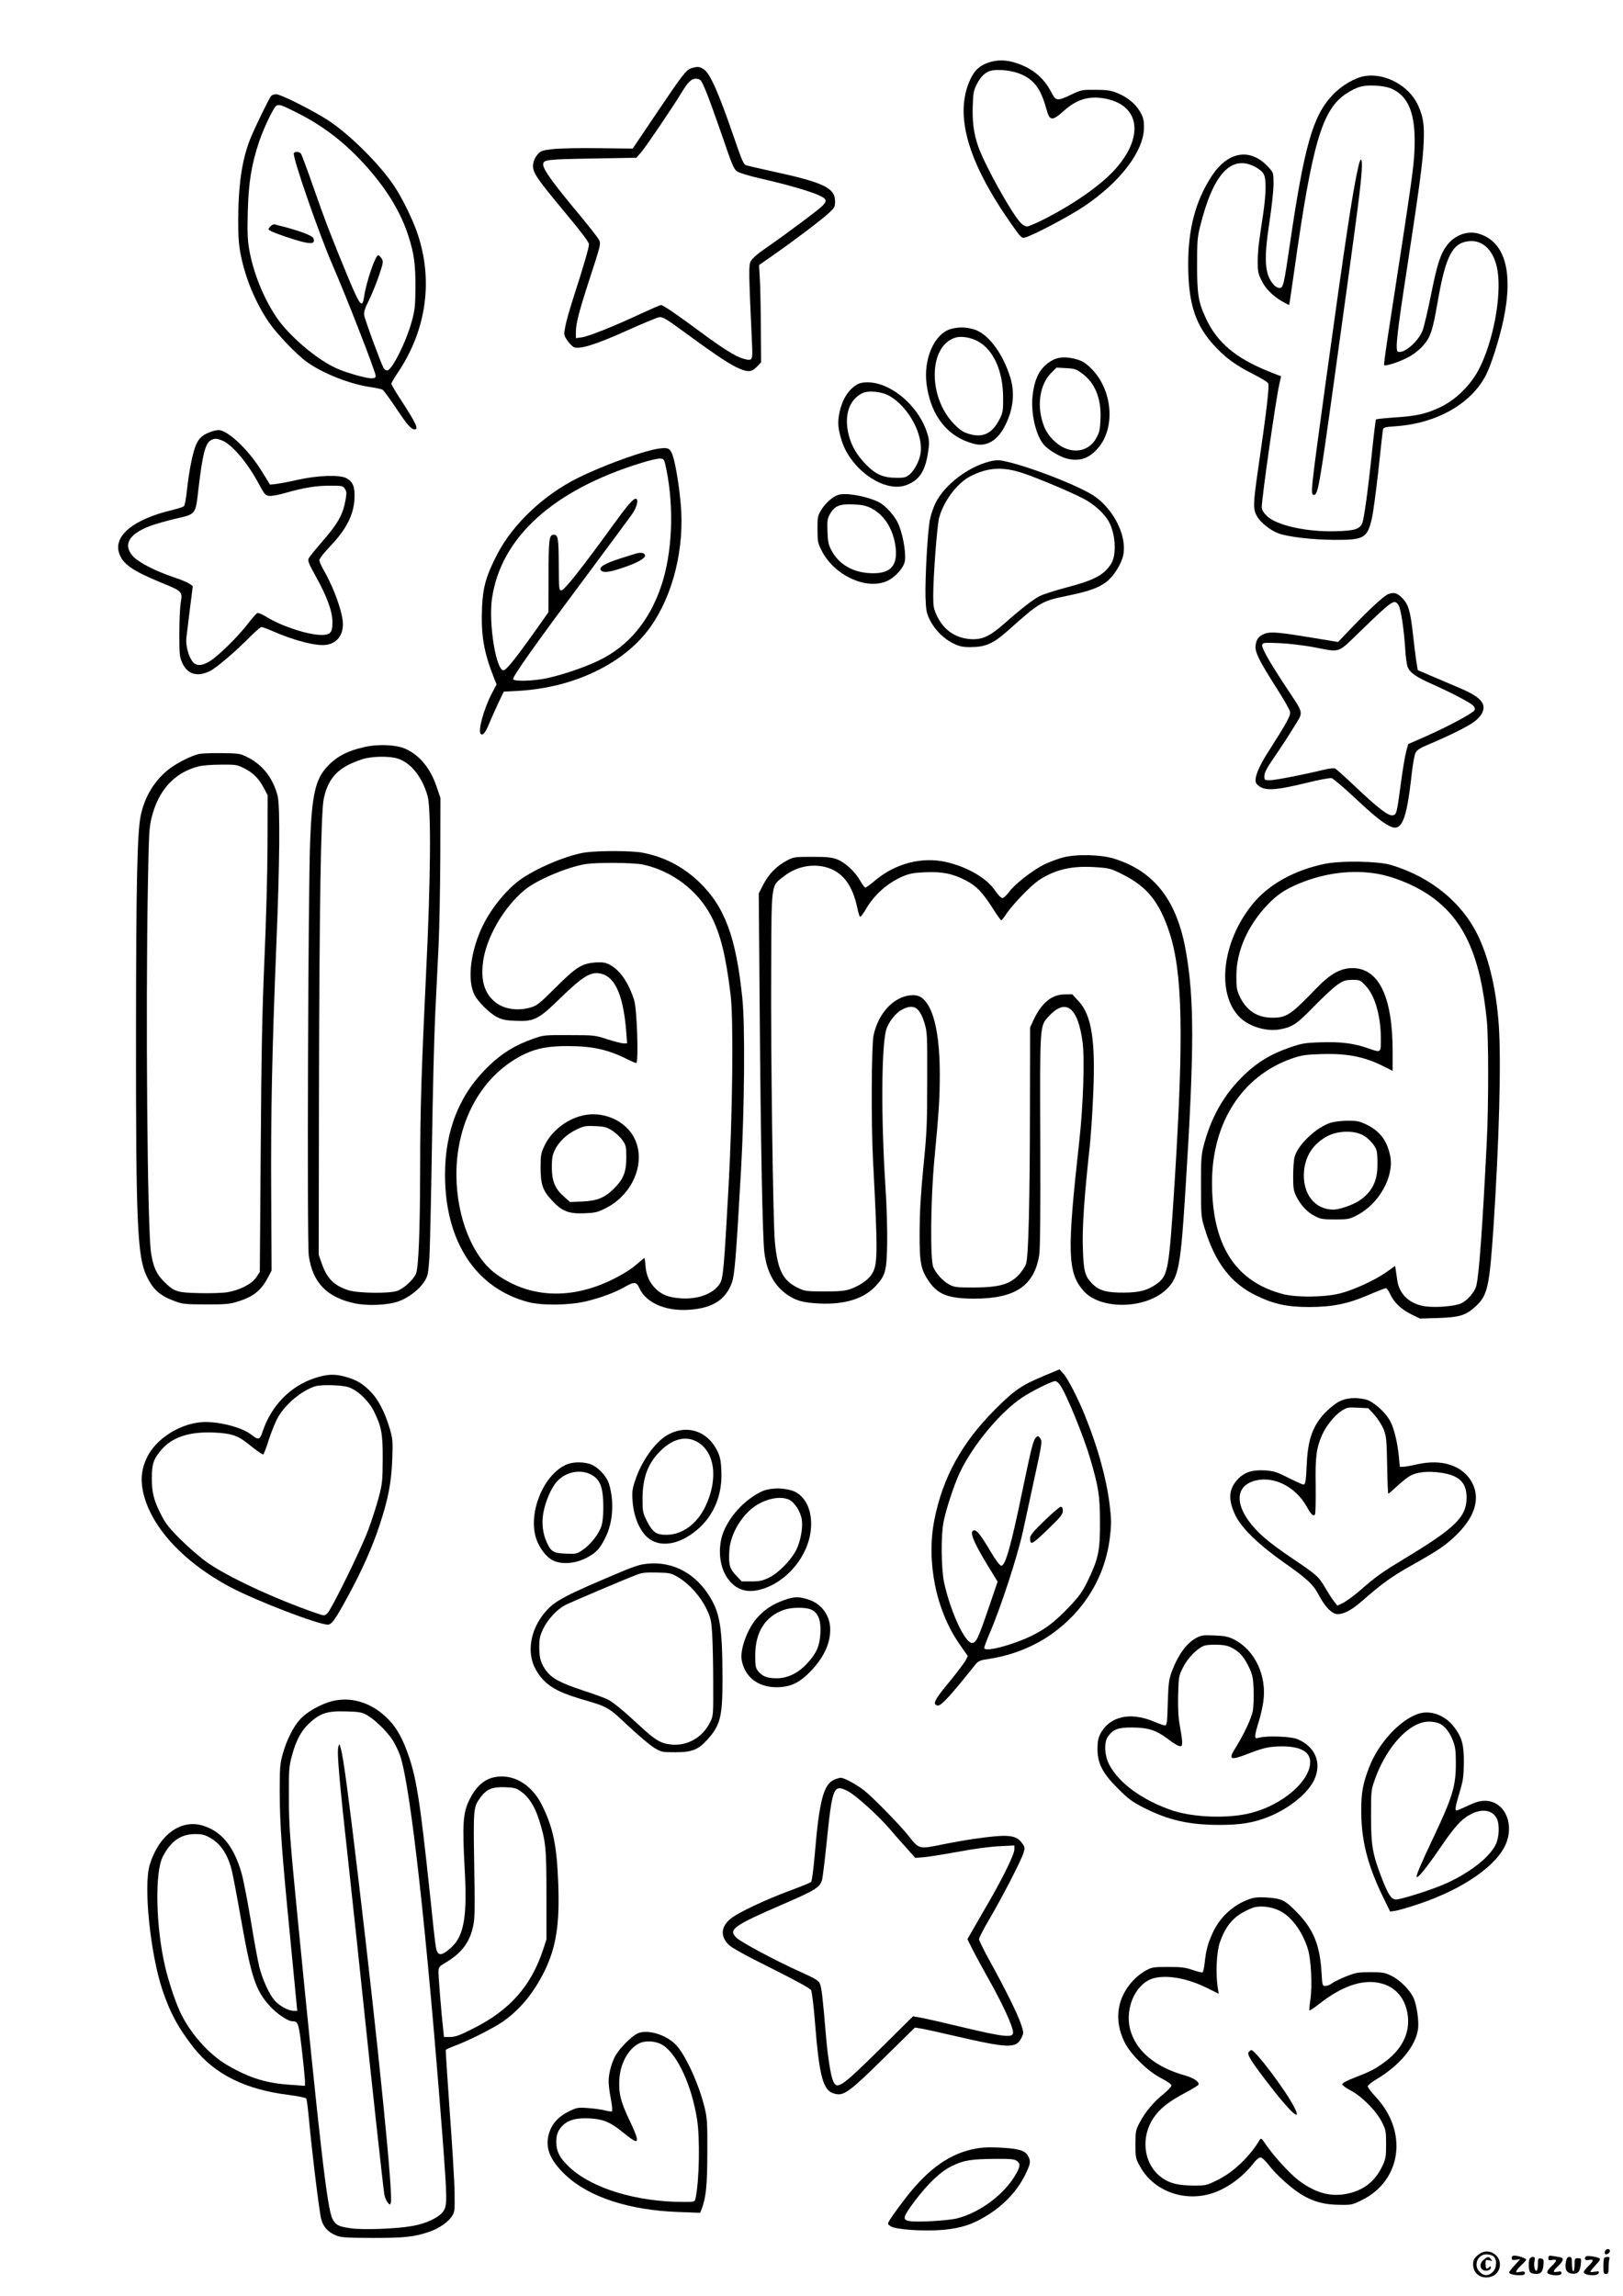 <?xml version="1.0" standalone="no"?>
<!DOCTYPE svg PUBLIC "-//W3C//DTD SVG 20010904//EN"
 "http://www.w3.org/TR/2001/REC-SVG-20010904/DTD/svg10.dtd">
<svg version="1.0" xmlns="http://www.w3.org/2000/svg"
 width="1240pt" height="1754pt" viewBox="0 0 1240 1754"
 preserveAspectRatio="xMidYMid meet">

<g transform="translate(0,1754) scale(0.1,-0.1)"
fill="#000000" stroke="none">
<path d="M7544 17059 c-64 -24 -100 -59 -131 -126 -124 -268 -21 -628 315
-1106 69 -99 78 -108 101 -102 58 14 334 159 449 236 281 187 462 425 462 606
0 57 -5 76 -30 120 -35 61 -100 114 -178 144 -45 18 -79 23 -162 23 -101 1
-108 0 -184 -36 -103 -50 -120 -49 -147 5 -59 117 -140 188 -264 232 -85 30
-161 31 -231 4z m259 -87 c100 -44 150 -113 191 -263 26 -95 43 -97 136 -14
94 84 186 113 301 94 281 -45 317 -297 79 -553 -106 -114 -300 -250 -512 -360
-70 -36 -138 -66 -151 -66 -13 0 -35 12 -49 28 -70 72 -280 452 -326 588 -33
96 -44 185 -40 307 3 97 8 119 30 162 32 62 67 95 110 105 55 14 167 1 231
-28z"/>
<path d="M5283 17019 c-40 -12 -63 -41 -282 -366 l-167 -248 -260 3 c-142 2
-299 -1 -349 -7 -81 -9 -93 -13 -117 -40 -34 -37 -45 -91 -27 -132 18 -45 74
-118 257 -338 106 -127 162 -202 162 -217 0 -25 -42 -170 -120 -411 -27 -84
-55 -182 -61 -217 -12 -63 -12 -66 15 -106 15 -22 38 -46 51 -52 42 -19 171
21 405 127 118 53 229 99 246 102 27 4 52 -11 205 -123 242 -177 344 -244 411
-271 67 -28 94 -24 134 19 l29 30 -2 271 c-1 150 -4 317 -8 372 l-6 100 113
79 c162 113 366 268 421 319 43 40 47 47 47 89 0 103 -88 145 -492 232 -90 20
-174 39 -187 43 -20 7 -33 37 -95 218 -119 345 -182 487 -231 517 -33 20 -44
21 -92 7z m108 -169 c20 -47 76 -202 125 -344 80 -234 91 -261 119 -277 16
-10 90 -33 165 -50 293 -67 483 -128 504 -161 8 -14 4 -24 -19 -49 -30 -31
-263 -205 -442 -330 -59 -40 -98 -76 -108 -96 -15 -32 -15 -77 10 -616 7 -145
6 -146 -66 -127 -57 15 -152 75 -327 204 -178 132 -286 206 -302 206 -6 0 -75
-30 -153 -66 -202 -95 -399 -173 -452 -181 l-45 -6 0 50 c0 61 25 157 100 388
92 282 92 282 75 315 -8 16 -72 97 -142 182 -207 248 -283 353 -283 391 0 37
23 40 371 46 l341 6 35 40 c37 42 244 348 306 451 55 91 81 116 120 112 30 -3
34 -8 68 -88z"/>
<path d="M10428 16959 c-76 -12 -180 -73 -248 -146 -150 -159 -215 -389 -325
-1138 -46 -313 -51 -335 -79 -335 -12 0 -32 10 -43 23 -71 78 -79 190 -34 483
17 111 31 240 31 288 0 85 0 86 -37 127 -140 155 -316 125 -443 -78 -118 -186
-172 -395 -172 -663 1 -308 56 -472 216 -638 78 -82 156 -137 283 -201 56 -28
107 -59 112 -69 10 -20 -10 -198 -74 -636 -42 -290 -43 -325 -10 -382 28 -48
104 -107 164 -129 77 -27 261 -48 426 -49 226 -1 251 13 286 162 10 42 32 207
50 367 17 159 32 299 35 311 3 19 13 22 98 28 315 22 579 173 691 395 40 80
99 268 130 411 80 371 14 605 -188 665 -84 25 -182 -10 -241 -88 -50 -65 -75
-141 -121 -370 -25 -125 -55 -252 -66 -281 -32 -86 -149 -185 -190 -161 -19
13 -6 139 70 630 97 637 122 820 128 966 6 139 -3 198 -45 289 -68 145 -249
244 -404 219z m203 -96 c135 -60 187 -199 176 -468 -6 -136 -21 -245 -192
-1349 -25 -159 -43 -292 -40 -295 10 -10 112 22 178 57 42 21 86 55 117 89 59
65 75 112 115 343 61 348 113 447 241 458 108 9 190 -76 215 -222 33 -199 -33
-548 -144 -761 -62 -117 -174 -228 -288 -283 -110 -53 -184 -70 -354 -81 -75
-5 -139 -12 -142 -15 -3 -3 -16 -108 -29 -233 -33 -317 -63 -532 -77 -562 -21
-44 -60 -55 -199 -59 -224 -7 -458 45 -530 118 -25 24 -38 47 -38 64 0 73 107
821 134 940 8 34 14 61 13 62 -1 0 -45 17 -97 38 -250 101 -392 221 -476 403
-58 123 -68 183 -68 408 0 177 2 211 23 295 99 400 236 550 418 457 32 -17 59
-39 68 -57 21 -40 19 -147 -5 -310 -11 -74 -25 -166 -30 -205 -6 -38 -11 -108
-11 -154 0 -74 3 -91 31 -147 31 -64 97 -127 177 -168 l32 -16 6 32 c3 18 19
130 36 248 134 953 211 1213 392 1333 82 54 130 68 223 63 51 -2 97 -11 125
-23z"/>
<path d="M10376 16259 c-44 -198 -97 -552 -246 -1629 -118 -859 -119 -870 -91
-870 30 0 42 66 150 845 170 1226 197 1429 211 1583 13 141 0 179 -24 71z"/>
<path d="M2072 16808 c-18 -22 -130 -253 -160 -329 -64 -161 -92 -354 -92
-632 0 -120 5 -183 20 -257 37 -181 111 -359 213 -510 63 -92 211 -247 293
-306 125 -89 332 -170 492 -192 39 -6 77 -14 85 -19 8 -4 56 -70 106 -145 85
-127 112 -158 140 -158 31 0 9 48 -100 216 -44 66 -79 126 -79 133 0 6 22 44
49 84 222 329 274 716 145 1079 -36 102 -114 260 -171 345 -108 164 -341 396
-503 502 -114 75 -365 201 -400 201 -15 0 -32 -6 -38 -12z m183 -122 c214
-105 389 -241 553 -427 151 -172 255 -343 311 -518 44 -134 56 -219 55 -396
-1 -141 -4 -172 -28 -260 -43 -157 -152 -375 -188 -375 -9 0 -22 8 -27 18 -24
45 -144 371 -148 403 -4 27 4 53 37 118 22 46 57 130 76 188 33 98 34 106 19
129 -8 13 -20 24 -26 24 -21 0 -91 -205 -107 -315 -14 -95 -31 -74 -125 152
-123 297 -169 416 -264 687 -46 132 -88 245 -94 253 -13 15 -45 17 -54 3 -14
-22 194 -622 298 -860 103 -236 327 -811 327 -840 0 -16 -7 -20 -33 -20 -40 0
-189 42 -263 75 -152 67 -366 249 -462 392 -99 146 -178 344 -208 517 -13 71
-15 135 -11 291 6 221 28 358 88 537 36 105 112 263 131 271 24 10 34 7 143
-47z"/>
<path d="M2065 15810 c-16 -18 -17 -23 -5 -30 26 -17 183 -71 253 -88 73 -17
94 -11 82 27 -6 20 -99 56 -235 91 -25 6 -52 13 -61 16 -9 2 -24 -5 -34 -16z"/>
<path d="M7268 15028 c-129 -34 -216 -231 -188 -428 33 -240 163 -400 364
-451 94 -24 178 26 235 140 63 124 76 249 40 367 -58 187 -171 337 -278 368
-60 18 -117 19 -173 4z m203 -95 c119 -64 192 -227 193 -428 1 -97 -2 -116
-23 -159 -57 -116 -128 -153 -236 -121 -44 12 -68 28 -113 73 -203 203 -200
597 5 662 45 15 120 3 174 -27z"/>
<path d="M8028 14781 c-82 -52 -121 -124 -138 -256 -17 -134 22 -308 85 -382
36 -42 128 -96 184 -108 94 -20 162 4 229 81 136 154 113 444 -48 606 -43 43
-69 60 -110 72 -85 25 -148 21 -202 -13z m237 -92 c100 -71 150 -193 143 -348
-3 -82 -8 -104 -32 -147 -62 -114 -202 -128 -312 -31 -60 52 -92 110 -110 198
-27 127 4 257 78 331 l40 40 72 -4 c63 -3 78 -7 121 -39z"/>
<path d="M6545 14601 c-65 -40 -110 -113 -131 -210 -16 -78 -12 -125 17 -218
72 -225 330 -401 495 -338 97 37 142 104 164 247 10 60 10 88 1 125 -43 171
-194 337 -358 394 -72 25 -149 25 -188 0z m252 -86 c146 -86 259 -295 236
-439 -8 -56 -46 -128 -83 -160 -27 -22 -41 -26 -94 -26 -107 0 -161 23 -236
98 -73 75 -112 140 -135 227 -38 147 0 268 100 320 47 25 151 15 212 -20z"/>
<path d="M1606 14240 c-61 -24 -84 -45 -108 -97 -25 -56 -54 -202 -69 -342 -7
-64 -17 -121 -23 -127 -6 -6 -45 -19 -86 -29 -297 -70 -454 -196 -410 -330 27
-83 102 -135 320 -225 162 -66 166 -69 151 -152 -6 -36 -11 -143 -11 -239 0
-163 2 -177 24 -226 40 -85 116 -106 212 -58 51 26 198 152 313 269 36 36 71
66 79 66 7 0 46 -14 85 -31 168 -74 342 -118 415 -104 77 14 122 72 122 157 0
85 -69 279 -145 409 -19 33 -35 69 -35 80 0 12 37 59 88 112 118 125 173 233
180 353 5 94 -10 133 -61 161 -50 28 -220 22 -372 -12 -66 -15 -141 -29 -166
-32 l-46 -5 -61 99 c-96 157 -241 299 -322 317 -14 3 -47 -3 -74 -14z m92 -65
c78 -33 196 -174 281 -334 42 -79 49 -86 79 -89 18 -2 72 8 120 22 144 41 236
56 341 56 95 0 101 -1 116 -24 14 -21 14 -34 5 -85 -21 -116 -58 -181 -192
-334 -44 -51 -85 -102 -90 -113 -8 -18 2 -42 56 -139 85 -153 126 -266 126
-347 0 -81 -15 -98 -85 -98 -101 0 -302 66 -416 136 -32 20 -65 34 -73 31 -8
-3 -41 -41 -74 -84 -73 -95 -219 -239 -286 -282 -63 -39 -107 -41 -135 -4 -31
39 -54 126 -47 181 3 26 15 125 27 221 l22 174 -24 17 c-13 10 -66 32 -119 50
-138 45 -272 114 -314 161 -78 86 -33 168 125 229 45 17 136 43 202 58 154 35
151 32 172 217 32 275 54 362 98 383 30 15 42 14 85 -3z"/>
<path d="M4985 14104 c-145 -35 -406 -133 -570 -215 -260 -129 -494 -350 -614
-579 -85 -163 -111 -252 -118 -405 -9 -218 12 -343 92 -546 l19 -47 -36 -68
c-62 -120 -108 -287 -85 -310 16 -16 37 10 66 83 18 43 50 114 71 159 l39 81
116 6 c423 25 804 209 1001 483 178 248 267 613 234 954 -15 162 -46 336 -68
380 -14 29 -23 35 -52 37 -19 1 -62 -5 -95 -13z m107 -154 c59 -294 44 -631
-38 -880 -91 -273 -252 -466 -480 -576 -109 -52 -270 -107 -392 -134 -104 -23
-262 -27 -262 -7 0 24 176 273 530 747 190 256 361 486 378 511 38 52 54 119
29 119 -21 0 -67 -54 -176 -205 -243 -335 -370 -495 -393 -495 -17 0 -18 16
-19 188 -1 216 -5 237 -39 237 -35 0 -39 -33 -39 -336 l-1 -256 -104 -147
c-151 -212 -218 -295 -239 -296 -58 -1 -115 360 -88 549 68 466 468 828 1141
1035 63 20 129 35 145 33 29 -2 30 -4 47 -87z"/>
<path d="M4865 13313 c-11 -3 -68 -20 -126 -39 -119 -38 -167 -67 -148 -90 17
-21 58 -17 161 17 113 37 180 74 176 97 -3 18 -29 24 -63 15z"/>
<path d="M7565 14016 c-168 -41 -351 -181 -418 -320 -16 -32 -35 -88 -42 -124
-18 -85 -38 -452 -34 -597 4 -97 7 -117 33 -170 38 -77 111 -149 184 -182 46
-22 71 -27 132 -26 110 1 169 27 275 121 251 224 262 231 464 272 159 33 230
58 290 102 56 41 116 134 132 204 31 140 -62 339 -211 448 -110 81 -548 250
-725 279 -16 3 -52 0 -80 -7z m249 -90 c111 -37 348 -136 458 -192 84 -42 165
-115 201 -181 50 -94 59 -250 17 -318 -55 -88 -127 -126 -347 -184 -84 -22
-174 -51 -201 -65 -50 -26 -137 -93 -272 -212 -101 -89 -158 -117 -235 -117
-125 2 -222 64 -276 178 -25 52 -29 71 -29 151 0 153 29 536 45 598 33 126
138 266 237 317 134 69 249 76 402 25z"/>
<path d="M6405 13760 c-44 -14 -101 -65 -132 -118 -26 -43 -28 -56 -27 -147 0
-93 2 -104 33 -164 98 -190 346 -302 503 -227 56 27 116 92 129 140 14 50 -6
187 -41 278 -26 71 -103 158 -163 186 -92 43 -245 70 -302 52z m251 -102 c97
-50 163 -151 184 -280 25 -161 -35 -226 -199 -216 -128 8 -231 68 -286 169
-25 47 -30 66 -33 149 -3 85 0 99 20 135 35 61 76 77 178 72 67 -3 96 -9 136
-29z"/>
<path d="M10605 13001 c-32 -13 -149 -121 -271 -249 l-111 -116 -194 32 c-246
41 -316 48 -361 33 -47 -16 -69 -41 -75 -90 -7 -50 25 -115 160 -327 53 -83
100 -164 103 -180 6 -30 -19 -76 -179 -327 -61 -97 -92 -175 -83 -211 3 -14
21 -31 42 -41 52 -25 132 -17 343 34 95 24 183 40 195 37 11 -3 84 -64 161
-136 153 -143 224 -202 281 -230 93 -48 130 40 169 393 8 76 22 151 30 166 11
22 34 37 92 61 132 55 277 125 336 163 72 46 105 103 86 149 -18 43 -73 80
-202 133 -62 26 -153 65 -204 87 l-91 39 -11 67 c-6 37 -17 131 -26 209 -20
178 -34 226 -82 275 -38 39 -65 46 -108 29z m80 -84 c18 -28 41 -179 51 -332
3 -60 12 -124 19 -141 18 -43 62 -74 185 -129 155 -69 295 -143 316 -166 13
-14 15 -25 8 -36 -14 -22 -199 -122 -362 -194 l-143 -63 -14 -50 c-8 -28 -27
-136 -41 -241 -32 -242 -34 -249 -65 -253 -34 -4 -109 53 -283 218 -76 72
-146 135 -155 139 -10 5 -46 1 -91 -10 -153 -37 -368 -79 -408 -79 -41 0 -42
1 -42 33 0 25 19 62 81 151 45 65 110 165 145 223 75 124 83 87 -74 325 -126
193 -176 283 -168 305 6 14 23 15 134 10 71 -3 186 -17 261 -31 205 -40 178
-49 349 117 254 246 265 253 297 204z"/>
<path d="M2787 11834 c-137 -30 -222 -76 -296 -160 -81 -92 -108 -214 -121
-549 -16 -376 -25 -3074 -11 -3175 28 -206 138 -321 352 -366 98 -21 251 -14
333 15 76 26 162 93 199 153 26 42 29 58 38 184 4 77 13 459 19 849 6 391 17
843 25 1005 8 162 20 401 26 530 6 129 12 435 13 680 l1 445 -28 82 c-48 143
-129 242 -237 292 -69 32 -208 39 -313 15z m256 -90 c99 -34 183 -140 224
-285 28 -98 23 -653 -11 -1339 -35 -724 -46 -1055 -46 -1510 -1 -480 -12 -752
-32 -800 -19 -45 -94 -114 -144 -131 -60 -21 -293 -18 -368 4 -113 35 -169 91
-209 209 l-22 63 2 1249 c3 1431 15 2136 37 2237 35 162 115 242 296 300 72
23 210 25 273 3z"/>
<path d="M1518 11780 c-63 -16 -160 -65 -224 -113 -113 -86 -191 -215 -220
-363 -26 -137 -34 -526 -35 -1654 -1 -1446 10 -1706 80 -1855 50 -107 104
-154 223 -197 56 -20 83 -22 233 -22 136 -1 182 3 230 18 129 39 188 85 243
189 l27 52 -3 570 c-4 619 7 1119 39 1910 26 624 30 1066 10 1145 -34 133
-110 233 -223 292 -62 32 -66 33 -203 35 -77 1 -157 -2 -177 -7z m350 -110
c68 -35 109 -76 150 -153 l27 -52 -1 -380 c-1 -217 -11 -594 -24 -880 -17
-390 -23 -707 -28 -1441 l-7 -940 -27 -41 c-34 -51 -124 -97 -220 -114 -37 -6
-133 -9 -215 -7 -170 4 -192 11 -268 86 -59 59 -84 112 -101 222 -28 173 -42
1839 -24 2810 7 392 10 443 29 517 52 207 172 339 352 387 32 9 103 15 175 15
115 1 124 0 182 -29z"/>
<path d="M4476 11029 c-127 -17 -354 -109 -486 -198 -111 -75 -229 -217 -299
-357 -96 -194 -124 -422 -65 -535 27 -52 115 -139 169 -167 41 -21 68 -27 147
-30 136 -6 173 12 326 161 189 184 248 220 330 198 105 -29 166 -173 187 -448
l6 -83 -27 0 c-15 0 -70 14 -123 31 -94 31 -101 32 -291 32 -193 1 -196 1
-282 -30 -129 -45 -230 -107 -328 -200 -227 -215 -340 -494 -340 -837 0 -508
234 -866 635 -972 105 -28 318 -25 445 6 109 26 222 68 296 111 70 40 87 38
109 -11 55 -122 225 -187 423 -161 150 19 238 81 282 199 23 61 33 185 72 872
26 466 31 1099 10 1300 -48 473 -135 705 -331 893 -123 117 -265 191 -429 223
-82 16 -324 17 -436 3z m435 -93 c222 -47 421 -198 523 -395 71 -137 112 -303
148 -601 23 -187 15 -916 -16 -1470 -34 -616 -41 -695 -66 -735 -47 -76 -164
-121 -294 -113 -94 6 -147 26 -194 71 -48 46 -74 102 -80 174 -2 35 -7 63 -9
63 -3 0 -29 -22 -59 -48 -61 -55 -193 -127 -304 -167 -278 -99 -546 -67 -767
91 -182 130 -305 436 -306 759 -1 418 202 774 527 926 90 42 182 59 326 58
187 0 309 -27 458 -103 28 -14 56 -26 63 -26 19 0 6 412 -16 480 -43 135 -109
231 -189 272 -32 16 -53 19 -106 16 -104 -8 -147 -34 -303 -190 -120 -120
-144 -139 -189 -153 -107 -31 -213 -14 -282 46 -77 68 -104 164 -85 304 25
186 159 417 319 548 91 75 320 172 461 196 88 14 366 12 440 -3z"/>
<path d="M4440 9016 c-121 -32 -230 -121 -280 -228 -27 -57 -30 -73 -30 -164
0 -130 16 -178 86 -253 76 -83 129 -104 248 -99 79 3 100 7 158 36 247 121
338 427 180 603 -88 98 -234 140 -362 105z m235 -111 c27 -17 63 -50 80 -74
28 -40 30 -48 30 -134 0 -110 -22 -165 -95 -237 -69 -69 -127 -93 -240 -98
l-95 -4 -46 41 c-68 60 -92 117 -93 221 0 66 4 95 21 131 29 64 92 125 166
160 56 27 70 30 143 27 69 -3 87 -7 129 -33z"/>
<path d="M8121 10990 c-41 -11 -107 -36 -146 -55 -89 -45 -226 -152 -267 -210
-18 -25 -40 -45 -49 -45 -10 0 -34 24 -56 57 -63 94 -210 180 -373 218 -185
42 -386 -9 -542 -139 -36 -31 -71 -56 -76 -56 -6 0 -24 24 -41 54 -40 70 -114
138 -176 162 -41 15 -76 19 -190 19 -132 0 -143 -2 -190 -27 -80 -42 -138
-100 -180 -179 l-38 -73 7 -870 c8 -1051 22 -1762 36 -1874 19 -149 76 -254
175 -322 67 -46 118 -60 240 -67 197 -10 344 35 435 133 75 81 84 114 88 319
2 104 -3 290 -13 440 -34 522 -31 1060 5 1197 16 57 71 129 120 155 89 47 134
22 172 -98 22 -72 23 -84 22 -444 0 -331 -3 -400 -29 -655 -20 -207 -28 -343
-29 -495 -1 -238 8 -291 70 -382 70 -102 150 -133 349 -133 312 0 457 98 495
334 7 47 10 321 8 865 -3 900 -5 883 65 958 130 141 222 71 258 -197 17 -126
5 -490 -26 -765 -93 -837 -89 -994 31 -1133 129 -151 483 -144 640 13 90 90
105 173 143 785 66 1052 66 1427 1 1796 -68 385 -240 608 -545 704 -103 33
-293 37 -394 10z m-1812 -74 c127 -34 203 -133 241 -311 7 -33 16 -64 20 -68
4 -4 24 21 45 57 66 114 169 204 288 254 49 20 84 26 167 29 128 6 213 -11
312 -64 80 -42 125 -90 205 -215 30 -48 59 -88 63 -88 4 0 24 26 45 58 21 31
81 100 134 153 79 78 112 103 181 137 104 51 220 69 374 57 93 -7 106 -10 200
-58 182 -93 274 -208 350 -438 101 -306 111 -779 41 -1899 -44 -691 -50 -724
-140 -789 -66 -47 -128 -64 -245 -65 -134 -1 -191 14 -245 68 -57 58 -67 96
-72 281 -5 156 12 394 52 760 8 72 20 243 26 380 21 432 -9 627 -110 737 l-49
53 -60 -1 c-97 -2 -172 -63 -233 -190 l-29 -62 -1 -593 c-1 -739 -11 -1159
-30 -1214 -8 -22 -34 -61 -59 -87 -68 -70 -149 -92 -340 -93 -131 0 -149 2
-186 22 -48 25 -100 81 -123 132 -25 55 -21 513 7 816 36 379 42 480 42 659 0
266 -35 455 -100 545 -36 49 -69 64 -126 58 -130 -14 -244 -139 -280 -306 -16
-78 -19 -675 -4 -956 38 -722 37 -799 -12 -872 -28 -42 -93 -86 -162 -110 -40
-14 -82 -18 -196 -18 -130 0 -150 2 -195 23 -123 57 -164 135 -185 357 -14
149 -32 1438 -28 2095 3 661 -3 619 101 699 90 70 209 95 316 67z"/>
<path d="M10115 10940 c-234 -50 -428 -160 -548 -310 -232 -288 -275 -680 -96
-860 72 -72 205 -112 308 -93 96 18 129 40 260 175 68 70 149 145 178 165 48
33 62 37 114 38 59 0 61 -1 103 -45 71 -75 116 -232 116 -405 0 -111 4 -108
-105 -70 -105 36 -203 48 -355 43 -122 -4 -145 -8 -237 -40 -141 -49 -241
-108 -343 -205 -157 -149 -258 -326 -316 -553 -16 -63 -19 -110 -18 -305 0
-221 1 -233 28 -319 79 -260 201 -419 391 -511 136 -67 240 -89 410 -89 178 1
292 24 453 93 65 28 124 51 130 51 7 0 22 -21 34 -47 30 -64 83 -114 161 -153
l66 -32 138 4 c166 6 212 20 287 89 91 83 105 146 136 599 44 665 60 1273 41
1549 -18 259 -70 490 -150 665 -119 262 -362 465 -671 558 -99 31 -392 35
-515 8z m410 -75 c120 -21 274 -83 381 -154 273 -180 403 -458 454 -970 13
-133 13 -637 0 -906 -32 -651 -60 -1039 -81 -1118 -12 -47 -72 -115 -118 -134
-49 -21 -180 -32 -262 -23 -124 14 -209 90 -224 202 -3 23 -8 58 -11 76 l-5
32 -63 -45 c-90 -64 -256 -140 -361 -166 -119 -29 -325 -31 -430 -5 -367 95
-545 373 -545 852 0 457 229 814 607 947 78 27 104 31 227 35 202 6 330 -19
484 -97 l62 -31 0 147 c0 418 -105 636 -305 638 -92 0 -169 -42 -275 -152
-201 -208 -230 -227 -340 -227 -115 0 -199 56 -249 164 -22 47 -25 69 -25 155
0 188 85 382 238 544 74 77 136 119 247 164 194 80 403 105 594 72z"/>
<path d="M10168 8964 c-109 -33 -252 -168 -277 -261 -6 -21 -11 -87 -11 -146
0 -95 3 -113 25 -158 35 -68 84 -120 142 -149 42 -22 61 -25 153 -25 97 0 110
2 164 30 171 86 290 298 257 457 -26 122 -81 191 -192 243 -44 20 -69 25 -134
24 -44 0 -101 -7 -127 -15z m243 -94 c44 -23 96 -80 106 -118 5 -15 8 -65 7
-112 0 -127 -45 -211 -146 -276 -47 -30 -148 -64 -190 -64 -145 0 -239 123
-225 293 10 120 73 213 180 269 80 41 196 44 268 8z"/>
<path d="M7978 7031 c-177 -74 -227 -109 -378 -260 -252 -253 -397 -517 -461
-839 -63 -320 11 -691 191 -950 l64 -92 -16 -33 c-9 -17 -66 -93 -127 -167
-112 -135 -129 -170 -88 -178 26 -5 92 66 286 309 27 33 35 36 112 48 170 26
339 93 474 189 254 180 413 446 446 749 11 96 10 130 -4 245 -25 198 -88 428
-187 673 -51 127 -130 282 -164 320 l-31 35 -117 -49z m120 -69 c48 -67 181
-392 232 -566 64 -219 74 -285 74 -486 1 -217 -12 -276 -94 -447 -41 -84 -65
-117 -137 -193 -107 -113 -179 -169 -280 -220 -151 -75 -373 -134 -373 -98 0
8 17 55 38 104 88 203 216 596 258 789 14 66 50 230 79 365 69 315 69 320 51
345 -13 18 -16 19 -31 4 -21 -21 -34 -73 -101 -394 -87 -423 -132 -585 -163
-585 -12 0 -38 34 -82 107 -70 119 -104 163 -124 163 -44 0 -13 -81 104 -273
l73 -119 -67 -196 c-81 -238 -97 -272 -129 -272 -54 0 -165 241 -213 462 -22
104 -25 359 -4 463 19 97 81 285 124 376 100 211 310 463 477 574 75 50 225
124 252 125 9 0 25 -12 36 -28z"/>
<path d="M7979 5923 c-84 -81 -109 -112 -109 -132 0 -58 14 -51 133 64 100 96
117 118 117 144 0 22 -5 31 -16 31 -8 0 -65 -48 -125 -107z"/>
<path d="M2408 7014 c-189 -60 -337 -213 -402 -411 -21 -62 -32 -65 -85 -23
-76 61 -274 109 -395 95 -165 -18 -335 -130 -401 -264 -42 -84 -53 -166 -33
-262 55 -266 306 -541 670 -734 198 -104 668 -285 742 -285 31 0 58 39 161
229 99 182 183 370 235 531 67 202 90 325 97 505 5 141 3 155 -21 238 -37 123
-88 221 -150 282 -60 60 -110 88 -193 110 -80 21 -135 18 -225 -11z m250 -69
c71 -21 159 -104 200 -188 57 -115 67 -172 66 -367 -1 -162 -3 -184 -31 -290
-17 -63 -52 -173 -79 -245 -54 -147 -282 -611 -314 -640 -21 -19 -22 -19 -88
4 -318 110 -677 278 -832 388 -52 37 -142 115 -200 173 -85 84 -114 121 -147
185 -58 113 -73 172 -73 284 0 111 14 150 79 223 82 92 215 134 398 125 127
-6 176 -21 251 -80 79 -63 114 -87 123 -87 4 0 24 51 43 113 20 61 52 141 73
176 61 102 181 200 283 232 45 13 194 10 248 -6z"/>
<path d="M10233 6835 c-28 -14 -75 -52 -106 -83 -97 -102 -134 -205 -143 -392
-6 -135 -10 -160 -26 -160 -7 0 -58 23 -114 51 -89 45 -111 52 -177 57 -103 6
-164 -15 -217 -75 -64 -73 -67 -154 -10 -271 48 -97 177 -222 370 -358 181
-127 223 -167 268 -252 48 -90 100 -142 142 -142 48 0 107 31 186 100 157 137
221 183 376 271 214 120 269 158 354 243 137 137 175 277 108 396 -72 127
-229 177 -419 134 -38 -9 -83 -17 -100 -18 l-30 -1 -7 75 c-11 112 -37 219
-66 273 -37 70 -129 151 -185 166 -77 19 -147 14 -204 -14z m267 -102 c25 -28
57 -77 70 -109 22 -55 24 -75 28 -276 2 -120 6 -218 9 -218 3 0 34 27 70 60
35 33 80 68 101 79 52 27 134 35 226 22 144 -20 201 -75 201 -191 0 -147 -87
-232 -468 -462 -186 -113 -213 -132 -352 -252 -44 -38 -100 -78 -123 -90 l-44
-21 -24 30 c-14 17 -44 64 -69 106 -50 86 -64 99 -255 227 -74 49 -168 119
-208 154 -225 196 -256 393 -68 439 141 34 303 -48 388 -197 35 -64 53 -80 65
-62 4 7 6 105 5 218 -4 218 5 290 49 389 30 68 95 149 147 183 44 28 52 29
126 25 l80 -4 46 -50z"/>
<path d="M5163 6606 c-61 -19 -106 -50 -158 -108 -63 -70 -119 -167 -151 -263
-23 -69 -26 -91 -21 -160 8 -127 61 -245 132 -293 99 -68 250 -32 381 90 110
103 168 246 166 407 -2 110 -12 151 -51 212 -67 106 -182 151 -298 115z m156
-76 c142 -72 172 -283 71 -496 -65 -135 -175 -216 -295 -218 -81 -1 -108 18
-153 106 -31 62 -33 72 -33 169 0 160 41 271 135 364 92 92 190 119 275 75z"/>
<path d="M4324 6351 c-171 -78 -288 -361 -230 -556 24 -77 78 -149 131 -175
67 -32 166 -25 252 18 76 39 104 68 147 154 59 116 70 273 30 410 -20 65 -89
137 -150 156 -59 17 -132 15 -180 -7z m182 -70 c53 -24 80 -60 93 -122 15 -71
14 -217 -3 -273 -18 -61 -85 -147 -145 -186 -43 -30 -50 -31 -127 -28 -94 3
-115 16 -146 85 -31 69 -40 143 -28 219 15 93 63 205 110 252 64 67 167 89
246 53z"/>
<path d="M5815 6145 c-116 -57 -223 -166 -278 -285 -57 -120 -47 -281 23 -378
56 -77 128 -107 219 -91 196 36 374 222 411 429 29 162 -30 301 -142 335 -79
23 -173 19 -233 -10z m210 -59 c44 -19 92 -92 101 -155 9 -62 -9 -160 -41
-228 -39 -78 -134 -176 -207 -213 -52 -25 -73 -30 -136 -30 l-75 0 -43 45
c-49 51 -58 82 -52 187 6 132 102 289 217 356 83 48 175 63 236 38z"/>
<path d="M4909 5590 c-26 -4 -84 -24 -130 -43 -468 -196 -542 -235 -617 -325
-114 -137 -140 -313 -66 -440 65 -111 148 -163 348 -222 201 -58 202 -59 356
-204 78 -73 167 -148 198 -167 55 -33 59 -34 162 -34 127 0 175 19 246 98 98
110 114 173 114 460 -1 410 -19 513 -112 653 -118 176 -300 258 -499 224z
m275 -100 c83 -50 168 -145 212 -237 34 -69 38 -88 45 -192 4 -64 8 -231 8
-372 1 -255 1 -255 -25 -307 -57 -115 -174 -181 -297 -168 -78 8 -122 34 -238
142 -131 121 -204 181 -247 203 -20 10 -107 42 -194 70 -165 55 -229 89 -273
146 -42 56 -55 98 -55 182 0 66 5 88 30 141 33 70 107 150 168 181 45 23 466
202 547 232 40 16 72 19 156 17 100 -3 108 -5 163 -38z"/>
<path d="M5990 5317 c-83 -30 -140 -66 -196 -125 -80 -82 -143 -251 -127 -335
26 -138 141 -217 299 -204 82 6 141 36 212 105 109 108 165 220 165 332 1 110
-68 203 -174 234 -70 21 -102 20 -179 -7z m205 -71 c55 -23 78 -80 73 -180 -5
-98 -29 -154 -100 -231 -68 -75 -150 -115 -235 -115 -71 0 -110 15 -142 56
-18 23 -21 41 -21 119 0 177 76 298 220 348 57 20 160 21 205 3z"/>
<path d="M9143 5030 c-75 -39 -139 -125 -189 -255 -23 -63 -27 -88 -32 -242
-4 -151 -7 -173 -21 -173 -9 0 -49 14 -90 31 -177 74 -334 38 -404 -95 -16
-31 -22 -59 -22 -116 0 -111 39 -186 159 -305 75 -75 108 -100 191 -142 191
-97 348 -133 582 -133 163 0 258 16 373 61 159 63 306 183 352 286 59 129 5
254 -132 309 -49 20 -226 26 -287 11 -30 -8 -33 -7 -33 15 0 13 12 59 26 103
14 43 30 114 36 157 28 197 -64 393 -223 474 -45 22 -70 28 -149 31 -83 4
-101 2 -137 -17z m281 -84 c54 -31 85 -70 123 -151 23 -51 28 -76 31 -166 2
-58 -1 -131 -7 -161 -13 -61 -67 -175 -130 -277 -60 -94 -44 -102 98 -46 117
45 160 54 255 55 142 0 216 -41 216 -120 0 -145 -212 -328 -453 -389 -171 -44
-436 -35 -599 19 -228 77 -412 210 -485 354 -35 68 -39 170 -7 213 41 55 78
68 189 67 119 -1 179 -21 270 -89 60 -46 92 -61 102 -51 9 9 6 49 -12 149 -13
71 -16 134 -14 240 4 138 5 145 37 209 36 74 113 151 166 168 17 5 63 8 102 6
56 -2 82 -9 118 -30z"/>
<path d="M2536 4545 c-85 -22 -189 -80 -241 -136 -54 -58 -106 -162 -137 -274
-19 -71 -21 -104 -21 -290 1 -242 16 -450 78 -1085 24 -250 47 -483 50 -517
l6 -63 -28 0 c-40 0 -108 37 -144 78 -42 48 -92 157 -118 257 -11 44 -40 204
-65 355 -25 151 -57 315 -71 363 -60 207 -154 320 -300 363 -168 48 -333 -76
-401 -301 -49 -160 4 -675 96 -953 59 -176 120 -290 237 -440 162 -207 397
-324 732 -365 68 -9 127 -21 131 -27 4 -6 12 -71 19 -143 22 -244 81 -732 96
-782 17 -59 53 -97 115 -122 38 -15 80 -17 280 -18 243 0 316 8 430 47 71 24
140 71 171 116 23 35 24 42 22 186 -1 83 -18 360 -37 616 -18 256 -32 468 -30
472 2 3 37 19 77 34 100 37 277 127 351 176 134 91 242 221 326 391 89 181
117 359 105 671 -11 288 -38 421 -122 593 -68 139 -184 223 -309 223 -109 0
-186 -55 -246 -175 -51 -101 -57 -184 -37 -545 19 -347 -6 -495 -100 -583 -57
-53 -89 -67 -106 -43 -15 20 -16 25 -60 446 -78 736 -105 904 -177 1097 -46
122 -91 194 -163 261 -119 110 -267 153 -409 117z m264 -104 c57 -31 151 -120
197 -189 20 -30 47 -86 60 -123 79 -229 204 -1352 323 -2902 37 -491 38 -533
7 -578 -32 -48 -132 -95 -238 -113 -124 -22 -378 -31 -471 -17 -92 13 -113 24
-138 72 -40 77 -96 564 -271 2349 -54 553 -61 652 -62 860 -1 213 1 243 21
320 32 123 73 200 137 259 83 75 135 92 275 88 98 -2 122 -6 160 -26z m1181
-586 c60 -43 104 -112 138 -218 51 -162 56 -213 56 -577 l0 -335 -28 -85 c-92
-274 -255 -457 -531 -595 -104 -53 -138 -65 -177 -65 l-47 0 -6 58 c-13 112
-36 398 -36 437 0 38 3 42 53 72 124 74 186 156 212 280 13 56 14 137 8 468
-7 434 -6 440 47 514 46 63 89 82 187 79 72 -3 86 -6 124 -33z m-2373 -355
c82 -47 137 -134 166 -261 8 -35 36 -181 61 -324 85 -480 115 -575 226 -698
53 -59 138 -117 174 -117 43 -1 47 -12 71 -216 13 -110 23 -217 24 -238 l0
-39 -101 7 c-191 12 -314 49 -486 147 -147 84 -296 253 -371 419 -38 85 -87
234 -111 340 -71 304 -79 715 -18 836 61 120 139 174 247 174 54 0 74 -5 118
-30z"/>
<path d="M2585 4196 c-12 -42 7 -255 80 -915 35 -322 87 -806 115 -1076 55
-531 146 -1360 156 -1426 4 -22 15 -50 25 -62 16 -21 18 -21 25 -4 19 51 -93
1173 -247 2467 -74 624 -115 930 -133 995 -13 49 -14 49 -21 21z"/>
<path d="M10828 4446 c-141 -52 -298 -226 -368 -407 -47 -123 -60 -191 -60
-330 0 -222 46 -409 161 -648 l60 -123 42 6 c23 4 103 27 177 52 345 116 606
299 670 471 59 158 -24 317 -164 317 -39 0 -71 -9 -130 -37 -43 -20 -82 -37
-87 -37 -15 0 -10 31 23 140 27 91 31 121 32 225 1 138 -14 193 -74 272 -71
94 -187 135 -282 99z m154 -66 c47 -13 90 -63 119 -137 18 -48 22 -77 22 -173
0 -173 -25 -257 -170 -563 -102 -216 -136 -297 -129 -305 10 -10 78 75 178
221 115 169 166 224 240 261 84 42 161 29 193 -34 23 -44 20 -144 -7 -199 -49
-103 -216 -230 -410 -311 -106 -44 -317 -110 -353 -110 -34 0 -58 36 -104 153
-75 194 -86 256 -86 482 0 199 0 201 31 287 74 207 211 377 341 424 46 16 86
17 135 4z"/>
<path d="M6373 3945 c-81 -35 -114 -162 -148 -570 -10 -117 -22 -204 -28 -211
-7 -6 -82 -37 -167 -68 -175 -65 -374 -158 -438 -205 -84 -62 -93 -140 -24
-207 25 -24 133 -84 327 -180 193 -97 294 -152 302 -167 6 -12 19 -114 28
-227 36 -451 63 -548 163 -566 62 -12 110 24 364 274 l238 234 42 -7 c24 -3
138 -28 253 -55 423 -98 478 -99 519 -17 18 38 18 39 -3 104 -25 76 -119 266
-237 480 -46 83 -84 160 -84 170 0 10 34 77 76 148 98 166 248 457 264 512 12
40 11 44 -14 77 -46 61 -108 66 -366 29 -58 -8 -169 -28 -248 -44 -169 -35
-171 -34 -247 63 -68 86 -278 301 -345 353 -63 48 -151 95 -177 95 -10 -1 -33
-7 -50 -15z m101 -85 c56 -27 224 -177 314 -280 40 -47 103 -118 140 -159 l65
-73 61 5 c34 2 151 21 261 41 115 22 250 40 318 43 l117 6 0 -30 c0 -37 -81
-203 -191 -395 -46 -79 -102 -176 -125 -217 l-43 -74 41 -81 c22 -44 69 -130
103 -191 122 -215 205 -394 205 -442 0 -42 -75 -33 -413 48 -115 28 -240 56
-279 64 l-72 13 -251 -248 c-299 -295 -331 -316 -360 -246 -19 45 -41 186 -55
351 -23 278 -33 361 -45 390 -10 26 -33 40 -162 98 -187 85 -439 220 -475 254
-67 64 -30 91 370 264 228 99 266 122 282 177 6 20 21 147 35 282 44 429 53
452 159 400z"/>
<path d="M9545 3033 c-125 -45 -225 -138 -280 -258 -37 -81 -51 -133 -61 -228
-4 -37 -11 -70 -16 -73 -5 -3 -39 5 -76 18 -56 19 -87 23 -187 23 -111 0 -124
-2 -170 -27 -28 -14 -71 -48 -97 -76 -125 -133 -149 -304 -66 -472 46 -93 177
-223 280 -275 48 -25 78 -46 78 -56 0 -9 -28 -38 -61 -65 -75 -60 -140 -138
-182 -218 -30 -57 -32 -68 -32 -166 0 -100 1 -108 34 -167 106 -196 355 -282
575 -199 111 42 222 127 303 234 14 17 34 32 44 32 10 0 37 -25 63 -59 57 -74
175 -180 252 -226 88 -53 172 -76 286 -77 93 -2 100 0 173 36 303 150 354 520
108 786 -35 37 -63 75 -63 83 0 8 31 33 68 55 175 104 298 252 316 382 8 59
-9 181 -33 236 -28 62 -104 139 -170 171 -50 25 -66 28 -161 28 -95 0 -113 -3
-187 -33 -45 -18 -93 -42 -106 -52 -14 -11 -36 -20 -50 -20 -24 0 -24 2 -30
98 -12 214 -62 337 -192 468 -89 91 -112 102 -235 110 -57 3 -87 0 -125 -13z
m230 -88 c89 -43 170 -150 215 -285 27 -81 38 -287 21 -399 -6 -40 -9 -76 -7
-78 3 -3 37 20 77 51 190 149 361 199 504 145 101 -38 166 -135 173 -261 7
-121 -53 -235 -173 -325 -74 -56 -115 -77 -235 -123 -59 -23 -95 -42 -95 -51
0 -8 29 -29 65 -48 86 -45 196 -157 238 -241 30 -59 32 -70 32 -169 0 -96 -3
-112 -29 -168 -58 -121 -149 -190 -284 -213 -120 -21 -232 12 -356 105 -68 52
-192 188 -250 274 -31 46 -37 51 -46 36 -76 -128 -200 -247 -322 -307 -85 -42
-89 -43 -187 -43 -129 1 -199 22 -265 81 -116 104 -133 294 -39 434 48 73 117
127 246 195 53 28 97 55 99 62 7 20 -37 50 -100 68 -231 64 -380 189 -423 355
-42 167 48 357 185 390 108 26 261 -4 414 -81 l78 -39 -8 52 c-16 105 -8 268
16 338 50 143 116 214 250 266 52 20 141 11 206 -21z"/>
<path d="M9540 1865 c-15 -18 20 -74 172 -270 154 -198 236 -269 177 -153 -63
126 -298 438 -329 438 -4 0 -13 -7 -20 -15z"/>
<path d="M4865 2004 c-43 -23 -121 -101 -155 -154 -34 -52 -60 -144 -60 -210
0 -25 7 -84 17 -132 9 -49 13 -91 9 -95 -3 -4 -28 -1 -54 6 -26 7 -84 15 -129
18 -78 6 -86 4 -148 -26 -79 -39 -130 -96 -151 -169 -31 -107 6 -201 124 -314
178 -170 487 -272 869 -285 l162 -6 12 29 c33 88 43 181 43 434 1 236 -1 262
-23 350 -43 172 -142 389 -214 467 -77 83 -229 127 -302 87z m202 -88 c110
-73 217 -306 258 -561 24 -145 18 -474 -11 -607 -6 -28 -6 -28 -92 -28 -358 0
-698 103 -870 264 -76 71 -101 120 -102 194 0 61 17 99 60 136 44 36 101 49
200 44 98 -6 154 -29 242 -101 30 -24 66 -52 81 -61 50 -33 45 5 -21 142 -71
149 -86 211 -80 319 7 130 80 251 168 281 51 17 123 7 167 -22z"/>
<path d="M7424 1121 c-192 -45 -354 -168 -530 -404 -44 -58 -87 -119 -97 -136
-17 -30 -17 -30 8 -47 40 -26 258 -40 404 -27 132 13 215 39 318 101 137 81
240 189 304 316 44 89 47 108 20 153 -24 39 -81 53 -236 59 -84 3 -129 -1
-191 -15z m344 -87 c27 -19 28 -38 1 -89 -83 -157 -273 -303 -454 -350 -68
-18 -312 -32 -368 -21 -54 10 -48 31 35 144 106 141 202 233 290 276 90 44
144 53 328 55 117 1 150 -2 168 -15z"/>
<path d="M12263 345 c-3 -9 -3 -18 0 -22 10 -10 37 6 37 22 0 20 -29 20 -37 0z"/>
<path d="M11288 311 c-27 -24 -33 -36 -33 -69 0 -73 66 -116 140 -92 67 22 87
110 36 161 -41 40 -98 41 -143 0z m124 -8 c27 -25 24 -88 -7 -118 -31 -32 -69
-32 -100 0 -50 49 -17 135 52 135 20 0 45 -7 55 -17z"/>
<path d="M11334 277 c-44 -38 -19 -94 35 -80 12 3 21 12 21 21 0 12 -3 13 -12
4 -20 -20 -28 -14 -28 23 0 34 1 35 28 29 24 -7 26 -6 13 9 -18 22 -25 21 -57
-6z"/>
<path d="M11550 292 c0 -15 6 -18 33 -14 l32 5 -42 -46 c-24 -26 -43 -51 -43
-56 0 -11 36 -21 83 -21 27 0 37 4 37 16 0 13 -7 15 -36 10 -32 -7 -34 -5 -26
11 6 10 24 30 41 46 17 15 31 31 31 37 0 9 -62 30 -92 30 -11 0 -18 -8 -18
-18z"/>
<path d="M11830 291 c0 -17 4 -20 30 -14 39 7 38 -5 -5 -47 -41 -39 -44 -55
-12 -64 44 -12 87 -7 87 10 0 13 -7 15 -30 11 -39 -8 -38 4 5 44 34 32 43 53
28 62 -5 3 -29 8 -55 12 -44 7 -48 6 -48 -14z"/>
<path d="M12117 304 c-18 -19 -6 -33 23 -27 39 7 38 -5 -5 -47 -19 -19 -35
-39 -35 -46 0 -26 104 -34 114 -8 5 14 1 16 -29 11 -19 -3 -35 -3 -35 0 0 3
19 26 41 51 32 34 39 46 28 52 -22 12 -94 22 -102 14z"/>
<path d="M11686 284 c-10 -27 -7 -89 6 -102 7 -7 27 -12 45 -12 38 0 52 20 56
77 2 33 -1 38 -20 41 -21 3 -23 -1 -23 -42 0 -25 -4 -48 -10 -51 -13 -8 -24
39 -16 75 4 25 2 30 -13 30 -10 0 -22 -7 -25 -16z"/>
<path d="M11964 263 c-11 -57 5 -87 47 -91 44 -4 60 13 67 73 4 43 4 45 -22
45 -25 0 -26 -3 -26 -50 0 -27 -4 -50 -10 -50 -5 0 -10 25 -10 55 0 48 -3 55
-20 55 -14 0 -21 -9 -26 -37z"/>
<path d="M12257 293 c-4 -3 -7 -33 -7 -65 0 -51 2 -58 20 -58 17 0 20 7 20 49
0 27 3 56 6 65 4 11 0 16 -13 16 -11 0 -23 -3 -26 -7z"/>
</g>
</svg>
